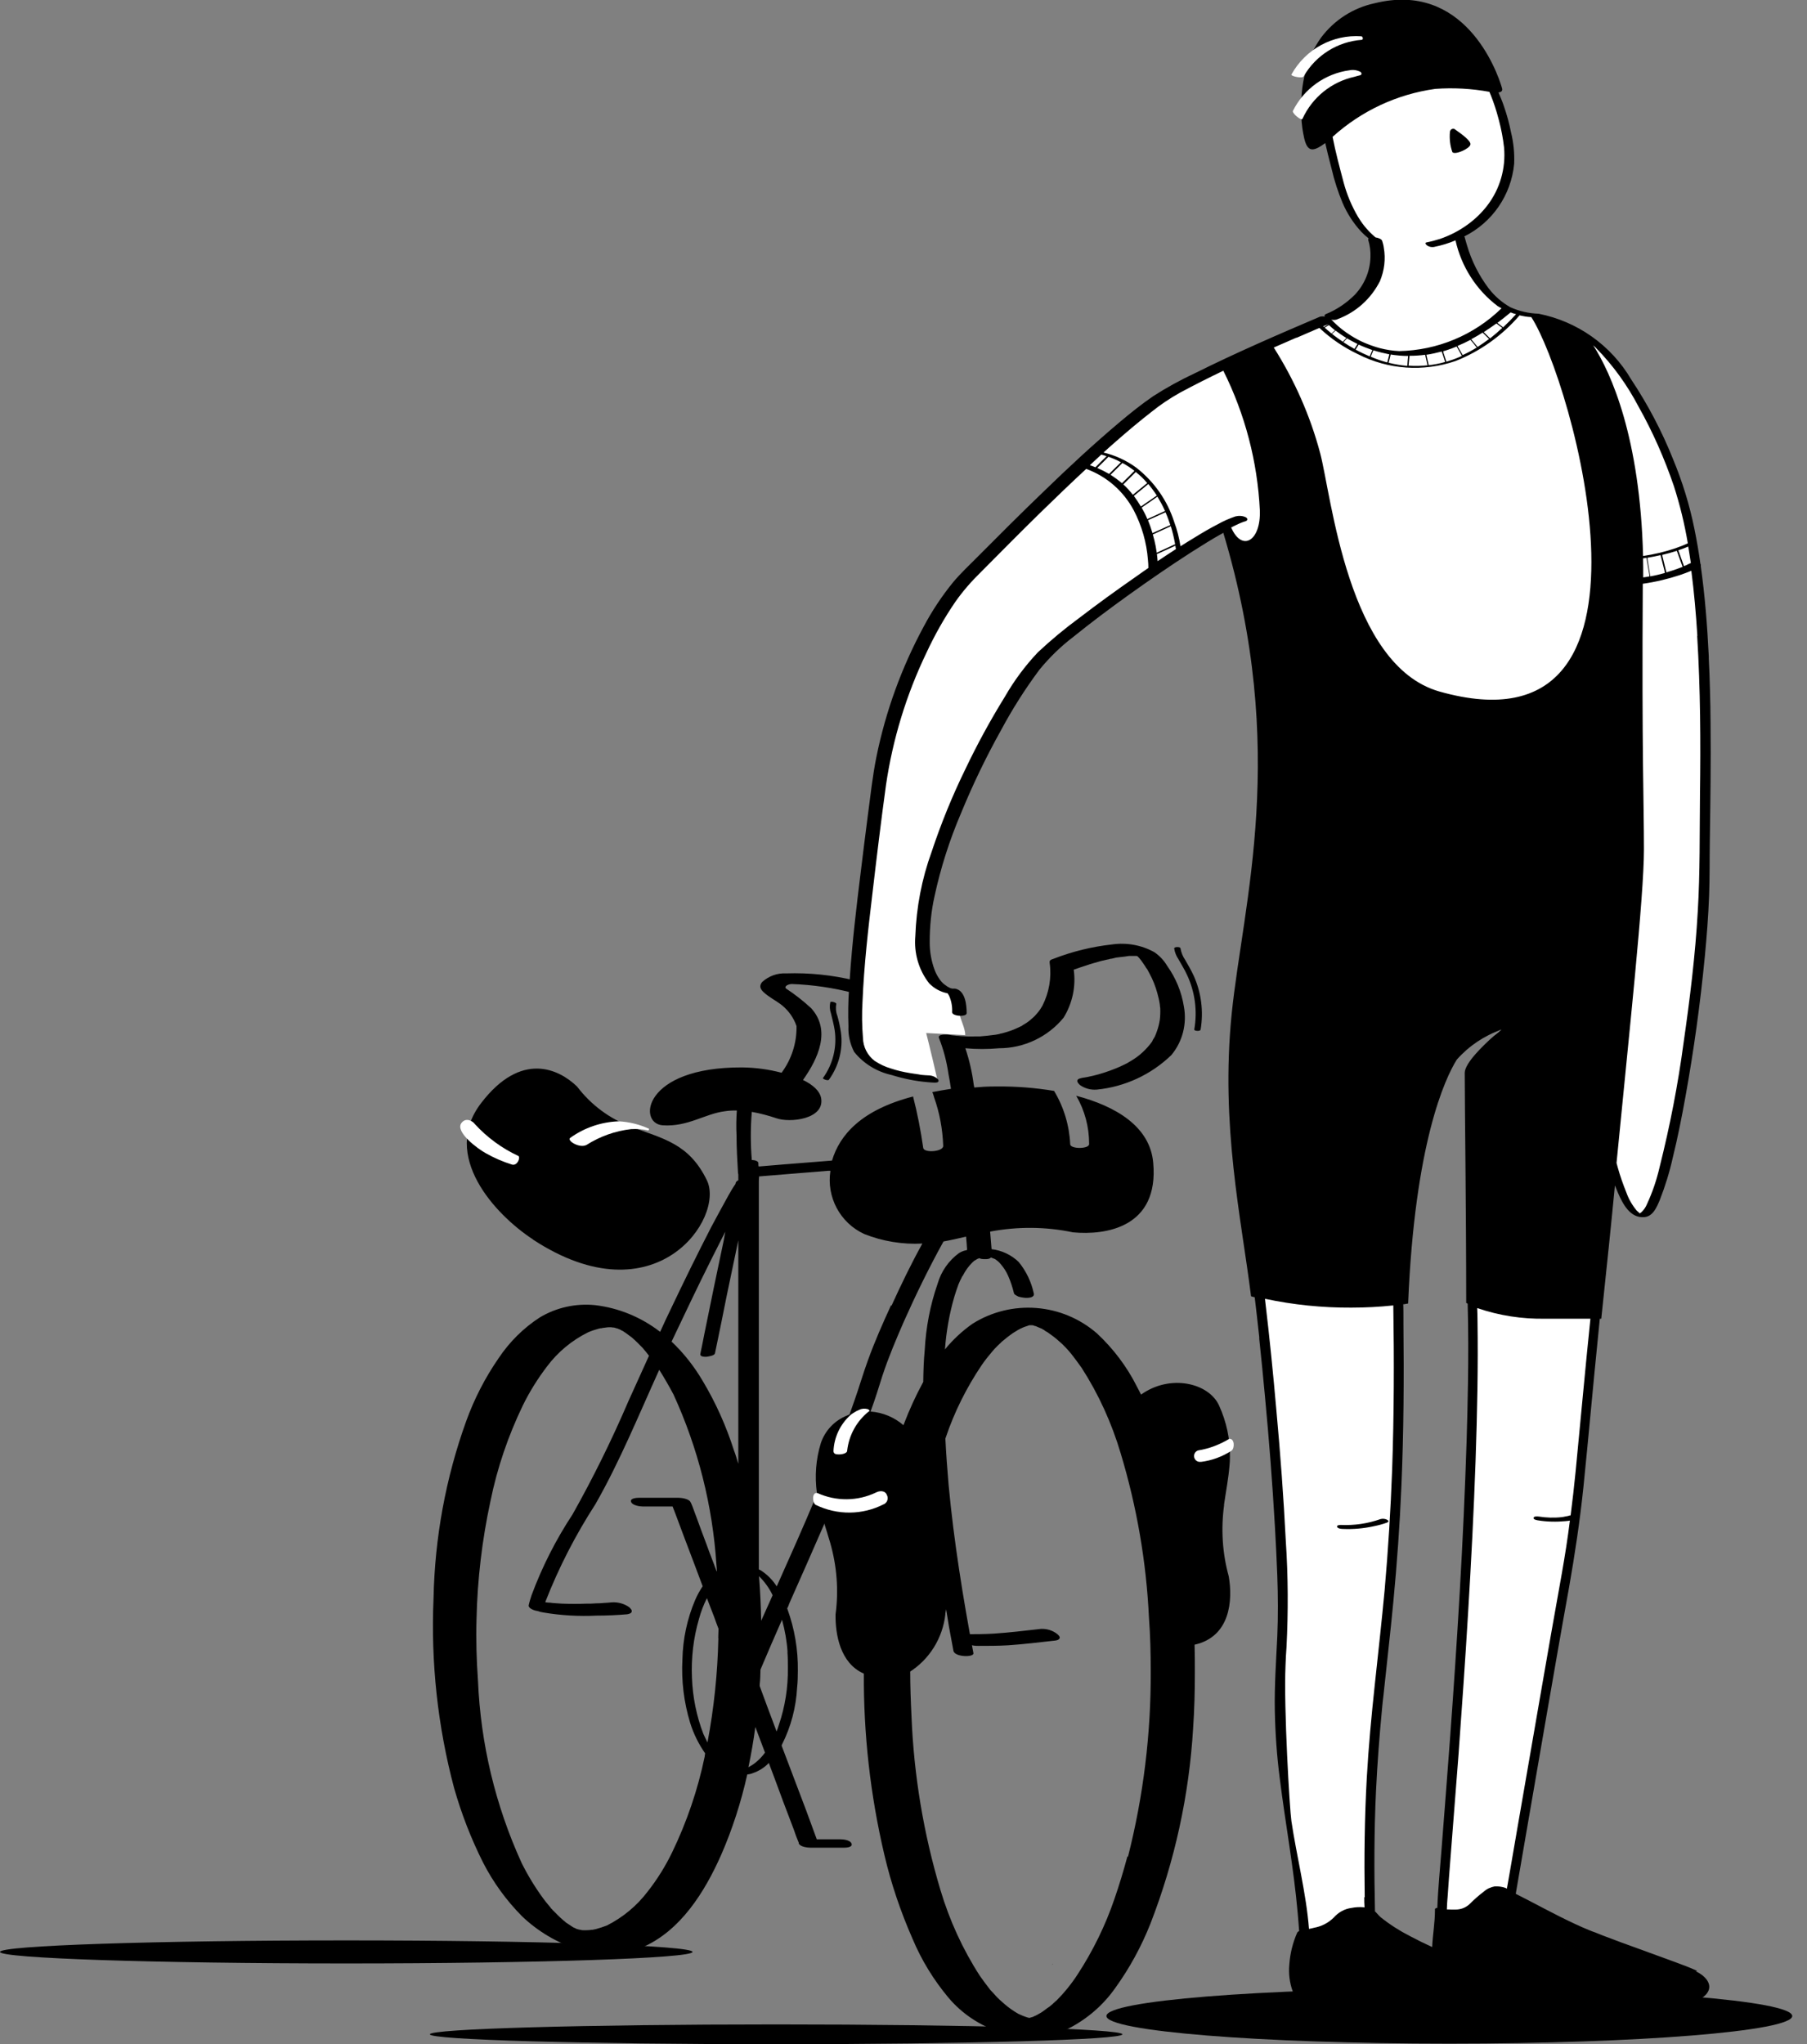 <svg width="99" height="112" viewBox="0 0 99 112" fill="none" xmlns="http://www.w3.org/2000/svg">
<rect x="0" y="0" width="99" height="112" fill="#808080" stroke="none"/>
<path d="M29.2 67.907C27.111 66.54 24.146 63.321 26.356 60.441C28.557 57.561 30.63 58.572 31.619 59.535C32.374 60.53 33.395 61.29 34.56 61.727C36.343 62.398 37.75 62.649 38.73 64.671C39.718 66.718 35.934 72.324 29.2 67.915" fill="black"/>
<path d="M33.901 61.436C32.945 61.468 32.02 61.784 31.241 62.342C31.04 62.495 31.755 62.932 32.133 62.73C32.872 62.261 33.708 61.962 34.576 61.864C34.881 61.848 35.186 61.864 35.484 61.929C35.548 61.945 35.532 61.929 35.564 61.848C35.042 61.606 34.479 61.468 33.901 61.436" fill="white"/>
<path d="M25.271 61.541C24.942 62.026 26.155 62.932 26.613 63.183C27.071 63.442 27.553 63.652 28.051 63.806C28.348 63.887 28.517 63.426 28.405 63.337C27.497 62.916 26.685 62.318 26.01 61.581C25.93 61.452 25.528 61.177 25.271 61.541" fill="white"/>
<path d="M67.054 82.483C67.167 81.699 67.303 81.003 67.36 80.307C67.376 80.154 67.384 79.984 67.384 79.814C67.4 78.843 67.191 77.889 66.789 77.007C66.235 75.778 64.121 75.26 62.514 76.409C62.442 76.255 62.362 76.117 62.289 75.972C61.743 74.88 60.996 73.893 60.104 73.06C58.191 71.393 55.419 71.183 53.282 72.526C52.719 72.922 52.205 73.399 51.771 73.933C51.843 72.954 52.012 71.984 52.285 71.046C52.358 70.819 52.422 70.601 52.51 70.374C52.551 70.277 52.591 70.196 52.631 70.099L52.647 70.083C52.647 70.083 52.663 70.034 52.679 70.01C52.695 69.97 52.719 69.921 52.752 69.889C52.888 69.622 53.065 69.371 53.282 69.161C53.306 69.136 53.338 69.12 53.354 69.088C53.362 69.088 53.378 69.088 53.386 69.072C53.434 69.047 53.483 69.015 53.523 68.991C53.539 68.975 53.555 68.967 53.579 68.967C53.587 68.959 53.603 68.951 53.619 68.951C53.619 68.951 53.619 68.934 53.635 68.934C53.675 68.951 53.732 68.959 53.772 68.975C53.909 68.991 54.19 69.015 54.286 68.902H54.31C54.31 68.902 54.35 68.918 54.367 68.926C54.399 68.942 54.439 68.959 54.479 68.967C54.511 68.983 54.519 68.991 54.551 69.007L54.568 69.023C54.664 69.088 54.744 69.161 54.817 69.25C54.985 69.444 55.13 69.662 55.234 69.905C55.371 70.212 55.475 70.536 55.556 70.868C55.58 70.94 55.733 71.005 55.789 71.037C55.925 71.078 56.07 71.102 56.223 71.11C56.359 71.11 56.681 71.094 56.641 70.876C56.504 70.237 56.223 69.646 55.813 69.145C55.411 68.756 54.889 68.506 54.326 68.441C54.302 68.117 54.27 67.802 54.246 67.478C55.749 67.195 57.291 67.203 58.786 67.519C60.586 67.689 63.503 67.252 63.181 63.709C63.013 61.727 61.14 60.611 58.963 60.036C59.429 60.837 59.67 61.743 59.67 62.665C59.71 62.965 58.633 62.965 58.633 62.69C58.585 61.654 58.28 60.651 57.749 59.77C56.729 59.6 55.7 59.519 54.664 59.527C54.399 59.527 54.15 59.527 53.901 59.543L53.378 59.583C53.362 59.527 53.362 59.47 53.346 59.414C53.258 58.742 53.105 58.071 52.888 57.432C53.499 57.488 54.117 57.488 54.736 57.432C56.102 57.432 57.404 56.817 58.272 55.757C58.754 54.973 58.955 54.042 58.826 53.128C59.051 53.047 59.268 52.975 59.493 52.902C59.774 52.805 60.047 52.732 60.329 52.651C60.465 52.627 60.618 52.578 60.771 52.554C60.779 52.554 60.787 52.546 60.803 52.538C60.843 52.538 60.883 52.522 60.923 52.522C61.004 52.506 61.092 52.481 61.156 52.465C61.325 52.449 61.478 52.425 61.639 52.408C61.711 52.392 61.775 52.392 61.847 52.376H62.265L62.322 52.392L62.338 52.408C62.338 52.408 62.362 52.449 62.394 52.465C62.482 52.562 62.554 52.667 62.627 52.773C62.667 52.829 62.707 52.894 62.747 52.95C62.772 52.991 62.788 53.023 62.82 53.064C62.836 53.08 62.836 53.088 62.852 53.104C62.932 53.258 63.021 53.411 63.101 53.581C63.27 53.937 63.39 54.309 63.479 54.698C63.503 54.795 63.519 54.892 63.535 54.989C63.543 55.037 63.551 55.094 63.551 55.143C63.559 55.175 63.567 55.215 63.567 55.256C63.575 55.458 63.567 55.668 63.543 55.871C63.511 56.081 63.462 56.283 63.39 56.485C63.358 56.59 63.31 56.696 63.27 56.793C63.245 56.833 63.213 56.89 63.189 56.93C63.173 56.955 63.157 56.971 63.149 57.003C63.149 57.019 63.125 57.044 63.125 57.06C62.812 57.496 62.41 57.869 61.944 58.136C61.823 58.216 61.687 58.289 61.558 58.346C61.406 58.419 61.237 58.499 61.084 58.556C60.698 58.71 60.305 58.839 59.903 58.936C59.678 58.993 59.517 59.017 59.276 59.058C59.196 59.082 59.051 59.098 59.027 59.195C59.003 59.292 59.107 59.389 59.164 59.446C59.437 59.64 59.774 59.729 60.104 59.697C61.63 59.543 63.061 58.88 64.17 57.812C64.788 57.076 65.037 56.097 64.861 55.143C64.732 54.342 64.419 53.581 63.945 52.918C63.768 52.619 63.527 52.36 63.237 52.166C62.538 51.778 61.727 51.632 60.931 51.745C59.822 51.867 58.738 52.133 57.701 52.538C57.677 52.554 57.645 52.554 57.629 52.562C57.532 52.603 57.492 52.643 57.508 52.756C57.621 53.565 57.476 54.39 57.107 55.11C57.034 55.24 56.954 55.361 56.858 55.474C56.761 55.596 56.657 55.709 56.536 55.806C56.416 55.919 56.287 56.016 56.15 56.097C56.086 56.129 56.03 56.17 55.974 56.21C55.974 56.21 55.966 56.216 55.95 56.227H55.934C55.934 56.227 55.861 56.267 55.821 56.283C55.54 56.421 55.242 56.526 54.929 56.607C54.889 56.623 54.849 56.623 54.817 56.631C54.8 56.631 54.784 56.631 54.776 56.647L54.568 56.688C54.415 56.704 54.262 56.728 54.109 56.744L53.676 56.785H53.386C53.137 56.793 52.896 56.785 52.647 56.769C52.591 56.769 52.535 56.752 52.478 56.752H52.422C52.35 56.736 52.285 56.736 52.213 56.728C52.141 56.72 52.077 56.712 52.004 56.696C51.908 56.671 51.321 56.639 51.45 56.89C51.699 57.521 51.868 58.176 51.964 58.847C52.02 59.114 52.06 59.389 52.101 59.656C51.723 59.713 51.426 59.77 51.08 59.834C51.12 59.931 51.153 60.028 51.177 60.125C51.482 60.983 51.643 61.873 51.675 62.779C51.691 63.102 50.638 63.183 50.582 62.9C50.445 61.945 50.261 60.991 50.02 60.061V60.077C47.191 60.813 46.002 62.18 45.584 63.587L42.924 63.798C42.466 63.838 42.008 63.871 41.566 63.911C41.55 63.862 41.55 63.822 41.55 63.773V63.733C41.55 63.62 41.382 63.563 41.189 63.555C41.116 62.673 41.116 61.792 41.189 60.918C41.647 60.999 42.097 61.12 42.531 61.266C43.27 61.533 45.182 61.323 44.989 60.174C44.917 59.77 44.531 59.43 43.993 59.171C44.837 57.982 45.536 56.437 44.435 55.232C44.009 54.843 43.551 54.479 43.069 54.164C42.956 54.083 43.101 53.929 43.374 53.913C44.523 53.953 45.672 54.123 46.789 54.415L46.83 53.719C45.6 53.42 44.339 53.29 43.069 53.331C42.587 53.306 42.113 53.476 41.751 53.808C41.583 54.018 41.655 54.188 41.824 54.35C42.129 54.641 42.531 54.827 42.852 55.086C43.214 55.385 43.487 55.773 43.639 56.218C43.656 57.141 43.366 58.038 42.82 58.775C42.113 58.589 41.39 58.491 40.658 58.483C35.218 58.459 34.929 61.557 36.303 61.654C37.677 61.751 38.617 61.023 39.702 60.886C39.919 60.853 40.144 60.837 40.369 60.845C40.337 61.298 40.329 61.759 40.353 62.212C40.353 62.9 40.393 63.579 40.433 64.267C40.433 64.291 40.45 64.324 40.45 64.348V64.671C40.385 64.688 40.337 64.736 40.313 64.793C40.297 64.817 40.297 64.841 40.297 64.865C40.144 65.076 40.016 65.31 39.895 65.521C39.574 66.095 39.268 66.669 38.963 67.236C38.2 68.716 37.477 70.196 36.761 71.701C36.552 72.121 36.36 72.55 36.167 72.971C35.13 72.17 33.901 71.66 32.599 71.507C31.546 71.401 30.486 71.636 29.578 72.178C28.678 72.76 27.915 73.521 27.32 74.41C26.581 75.478 25.986 76.635 25.544 77.856C24.419 80.971 23.817 84.263 23.752 87.579C23.6 91.074 23.977 94.576 24.877 97.958C25.279 99.373 25.809 100.74 26.468 102.051C27.023 103.135 27.746 104.129 28.605 104.995C30.269 106.588 32.928 107.648 35.17 106.702C37.276 105.804 38.609 103.66 39.509 101.63C40.128 100.214 40.602 98.734 40.94 97.222C41.044 97.213 41.149 97.189 41.245 97.149C41.574 97.035 41.88 96.849 42.121 96.591C42.386 97.286 42.643 97.99 42.9 98.686C43.093 99.203 43.286 99.705 43.487 100.231C43.567 100.473 43.656 100.716 43.76 100.959V100.999C43.84 101.193 44.258 101.234 44.427 101.234H46.235C46.355 101.234 46.733 101.217 46.653 101.007C46.572 100.797 46.163 100.773 46.002 100.773H44.748C44.556 100.231 44.347 99.697 44.154 99.155L42.82 95.636C42.82 95.636 42.844 95.604 42.844 95.579C43.334 94.609 43.615 93.541 43.672 92.449C43.704 92.158 43.712 91.85 43.712 91.543C43.728 90.394 43.535 89.246 43.141 88.162C43.141 88.154 43.141 88.138 43.125 88.129C43.173 88.049 43.206 87.96 43.238 87.862C43.889 86.398 44.539 84.926 45.182 83.446C45.335 83.114 45.488 82.775 45.624 82.427H45.64C45.681 82.314 45.721 82.216 45.761 82.119C46.428 80.558 47.095 78.989 47.673 77.387C47.689 77.355 47.697 77.314 47.713 77.29C47.946 76.659 48.147 76.004 48.348 75.365C48.678 74.362 49.095 73.383 49.513 72.421C50.18 70.924 50.903 69.444 51.691 68.02C52.093 67.947 52.51 67.85 52.928 67.753C52.952 67.988 52.968 68.239 52.984 68.481C52.96 68.498 52.928 68.498 52.912 68.506C52.776 68.53 52.655 68.587 52.535 68.659C51.972 69.072 51.562 69.662 51.369 70.334C50.96 71.507 50.727 72.736 50.662 73.982C50.606 74.556 50.59 75.138 50.582 75.713C50.172 76.465 49.819 77.242 49.513 78.043C49.401 78.35 49.288 78.641 49.184 78.948C48.879 79.846 48.629 80.752 48.404 81.666C48.364 81.796 48.332 81.925 48.308 82.055C47.745 84.619 47.432 87.224 47.352 89.844C47.336 90.443 47.328 91.033 47.328 91.632C47.304 94.997 47.681 98.354 48.453 101.63C48.822 103.207 49.344 104.744 49.995 106.224C50.486 107.397 51.153 108.481 51.964 109.452C52.711 110.334 53.692 110.989 54.792 111.337C56.03 111.733 57.372 111.652 58.569 111.126C59.573 110.609 60.441 109.856 61.092 108.934C61.888 107.834 62.538 106.637 63.037 105.375C64.362 101.954 65.15 98.354 65.367 94.69C65.439 93.654 65.463 92.635 65.463 91.608C65.463 91.114 65.463 90.613 65.447 90.111C67.416 89.674 67.544 87.66 67.319 86.366C66.966 85.088 66.885 83.745 67.07 82.427M38.609 96.235C38.232 98.055 37.629 99.826 36.818 101.501C36.448 102.261 36.006 102.973 35.484 103.636C34.889 104.421 34.126 105.052 33.25 105.496C33.057 105.569 32.864 105.634 32.655 105.691C32.583 105.707 32.535 105.715 32.462 105.731H32.422C32.318 105.747 32.221 105.755 32.117 105.755H31.964C31.916 105.755 31.868 105.755 31.828 105.739C31.812 105.739 31.788 105.739 31.771 105.723H31.731C31.731 105.723 31.675 105.707 31.651 105.699C31.619 105.699 31.587 105.683 31.555 105.666C31.514 105.642 31.474 105.626 31.434 105.61C31.41 105.602 31.386 105.585 31.362 105.569C31.362 105.561 31.346 105.553 31.337 105.553C31.225 105.48 31.113 105.399 31.008 105.335C30.96 105.286 30.912 105.246 30.855 105.205C30.646 105.027 30.454 104.825 30.261 104.631C30.253 104.607 30.229 104.591 30.204 104.574C30.156 104.51 30.108 104.437 30.052 104.38C29.956 104.267 29.859 104.146 29.763 104.016C29.313 103.401 28.919 102.754 28.581 102.075C27.143 98.928 26.331 95.539 26.187 92.077C26.107 90.961 26.074 89.828 26.107 88.712C26.155 86.536 26.412 84.368 26.87 82.249C27.239 80.429 27.842 78.665 28.646 76.999C29.015 76.247 29.465 75.527 29.971 74.864C30.558 74.079 31.329 73.44 32.205 73.003C32.406 72.914 32.607 72.849 32.816 72.793C32.872 72.777 32.937 72.769 32.993 72.769C33.001 72.76 33.017 72.752 33.033 72.752C33.129 72.752 33.242 72.72 33.338 72.72H33.491C33.539 72.728 33.595 72.736 33.644 72.736C33.66 72.736 33.676 72.752 33.7 72.752C33.716 72.752 33.732 72.752 33.74 72.769C33.764 72.769 33.796 72.785 33.82 72.785C33.844 72.801 33.893 72.809 33.917 72.825C33.957 72.841 34.005 72.857 34.037 72.882C34.062 72.898 34.078 72.914 34.11 72.922C34.118 72.922 34.134 72.922 34.142 72.938C34.254 73.011 34.351 73.076 34.463 73.165C34.52 73.205 34.56 73.238 34.616 73.278C34.825 73.456 35.018 73.658 35.211 73.852C35.227 73.877 35.251 73.893 35.267 73.925C35.323 73.982 35.371 74.046 35.419 74.103C35.46 74.16 35.516 74.225 35.556 74.281C35.178 75.106 34.809 75.939 34.431 76.764C33.523 78.884 32.503 80.954 31.37 82.969C30.454 84.36 29.698 85.848 29.12 87.409C29.064 87.588 29.007 87.757 28.967 87.943C28.927 88.097 29.216 88.235 29.457 88.267C29.562 88.307 29.666 88.332 29.779 88.348C30.743 88.51 31.715 88.566 32.696 88.518C33.25 88.518 33.804 88.493 34.359 88.445C34.439 88.429 34.576 88.404 34.608 88.307C34.64 88.21 34.528 88.113 34.471 88.057C34.198 87.862 33.861 87.773 33.531 87.79C33.395 87.806 33.258 87.814 33.113 87.822C32.961 87.838 32.808 87.846 32.655 87.846C32.559 87.846 32.478 87.862 32.374 87.862H32.149C31.707 87.879 31.249 87.879 30.791 87.862C30.566 87.846 30.333 87.838 30.108 87.806H30.052C29.996 87.806 29.939 87.79 29.899 87.79C29.899 87.79 29.891 87.784 29.875 87.773C30.606 85.897 31.53 84.101 32.623 82.41C33.965 80.057 34.994 77.525 36.118 75.05C36.392 75.486 36.657 75.947 36.898 76.4C38.248 79.345 39.043 82.508 39.252 85.743C39.268 85.856 39.268 85.97 39.276 86.075C39.276 86.075 39.276 86.091 39.26 86.091C39.084 85.598 38.883 85.112 38.706 84.611C38.513 84.109 38.328 83.591 38.135 83.066C38.039 82.831 37.967 82.58 37.854 82.338C37.854 82.338 37.846 82.322 37.838 82.314C37.766 82.119 37.34 82.063 37.187 82.063H34.994C34.881 82.063 34.495 82.087 34.576 82.289C34.656 82.491 35.074 82.54 35.227 82.54H36.85C37.059 83.066 37.252 83.616 37.46 84.158C37.806 85.064 38.151 85.986 38.497 86.908C38.336 87.151 38.192 87.409 38.079 87.677C37.645 88.704 37.412 89.804 37.388 90.912C37.324 92.085 37.468 93.258 37.806 94.374C37.991 94.981 38.272 95.547 38.633 96.065C38.617 96.121 38.617 96.178 38.609 96.218M39.357 89.755C39.316 91.672 39.116 93.581 38.762 95.466C38.682 95.312 38.609 95.159 38.537 95.005C38.16 94.026 37.95 92.983 37.91 91.931C37.862 90.839 37.991 89.739 38.296 88.696C38.401 88.307 38.545 87.927 38.73 87.563C38.867 87.911 38.995 88.259 39.132 88.607C39.204 88.817 39.284 89.027 39.365 89.238C39.365 89.407 39.349 89.585 39.349 89.755M40.441 80.178C40.369 79.943 40.305 79.701 40.217 79.482C39.791 78.148 39.22 76.862 38.497 75.656C38.031 74.864 37.46 74.135 36.794 73.505C37.517 71.984 38.232 70.471 38.987 68.967C39.236 68.473 39.485 67.972 39.734 67.486C39.71 67.64 39.678 67.794 39.654 67.947C39.292 69.638 38.947 71.329 38.601 73.027C38.529 73.407 38.449 73.796 38.368 74.184C38.344 74.338 38.593 74.338 38.69 74.338C38.802 74.322 39.148 74.281 39.172 74.144C39.397 73.068 39.614 72.008 39.823 70.948C40.032 69.954 40.241 68.951 40.45 67.956V80.17L40.441 80.178ZM41.39 96.574C41.269 96.671 41.141 96.752 41.004 96.825C41.157 96.097 41.285 95.361 41.382 94.617C41.558 95.094 41.743 95.563 41.912 96.024C41.767 96.227 41.59 96.413 41.398 96.566M43.141 90.516C43.165 90.807 43.165 91.09 43.165 91.365C43.181 92.441 43.013 93.509 42.667 94.52C42.635 94.633 42.587 94.754 42.547 94.868C42.515 94.787 42.49 94.714 42.466 94.649C42.185 93.897 41.896 93.136 41.623 92.384V92.263C41.655 91.996 41.655 91.745 41.663 91.478C42.048 90.572 42.442 89.65 42.844 88.744C43.005 89.327 43.109 89.917 43.149 90.516M41.583 86.358C41.888 86.657 42.145 87.013 42.33 87.401C42.121 87.862 41.912 88.34 41.703 88.801C41.687 87.992 41.647 87.167 41.583 86.35M48.814 71.523C48.356 72.518 47.922 73.505 47.553 74.524C47.279 75.276 47.071 76.004 46.805 76.756C46.733 76.951 46.669 77.145 46.596 77.347C46.58 77.371 46.58 77.387 46.572 77.42C46.347 78.034 46.114 78.625 45.881 79.224C45.552 80.032 45.198 80.833 44.869 81.642C44.853 81.666 44.845 81.699 44.829 81.723C44.813 81.747 44.813 81.763 44.805 81.796C44.764 81.877 44.732 81.966 44.692 82.03C44.001 83.68 43.278 85.298 42.555 86.916C42.338 86.576 42.057 86.293 41.727 86.067C41.671 86.034 41.631 86.01 41.574 85.986V64.833C41.574 64.704 41.574 64.582 41.59 64.453H41.607L45.383 64.146H45.496C45.271 65.585 46.026 67.001 47.344 67.608C48.356 68.012 49.449 68.19 50.534 68.133C49.923 69.234 49.369 70.382 48.846 71.531M61.767 101.711C61.558 102.495 61.325 103.264 61.06 104.032C60.562 105.496 59.879 106.888 59.035 108.182C58.698 108.7 58.304 109.185 57.87 109.622C57.846 109.63 57.83 109.646 57.814 109.662L57.79 109.687C57.79 109.687 57.766 109.719 57.749 109.719L57.669 109.8C57.573 109.889 57.468 109.97 57.364 110.034C57.211 110.156 57.05 110.269 56.882 110.358H56.865C56.865 110.358 56.841 110.374 56.841 110.39C56.825 110.39 56.809 110.39 56.801 110.406H56.785C56.785 110.406 56.769 110.423 56.761 110.423C56.705 110.447 56.665 110.463 56.608 110.495C56.56 110.512 56.52 110.528 56.472 110.536C56.448 110.552 56.416 110.552 56.392 110.56C56.375 110.56 56.351 110.544 56.335 110.544H56.319L56.199 110.504C56.086 110.463 55.974 110.423 55.877 110.374C55.837 110.358 55.797 110.334 55.757 110.318C55.741 110.301 55.733 110.293 55.717 110.293C55.604 110.22 55.492 110.156 55.395 110.083C55.178 109.929 54.969 109.751 54.768 109.565C54.744 109.549 54.728 109.525 54.712 109.509C54.656 109.46 54.608 109.412 54.559 109.355C54.463 109.242 54.35 109.128 54.254 109.023C54.061 108.773 53.868 108.522 53.684 108.255C52.743 106.799 52.02 105.213 51.522 103.547C50.598 100.457 50.068 97.27 49.939 94.051C49.899 93.225 49.867 92.392 49.867 91.551C49.867 88.874 50.1 86.196 50.574 83.567C50.67 82.977 50.799 82.394 50.935 81.82C51.16 84.012 51.49 86.188 51.868 88.372C51.908 88.623 51.948 88.858 51.988 89.108L52.237 90.451C52.31 90.799 53.386 90.815 53.33 90.572C52.76 87.531 52.261 84.457 51.972 81.367C51.9 80.526 51.836 79.677 51.795 78.827C51.795 78.803 51.811 78.787 51.811 78.77C52.285 77.363 52.952 76.028 53.78 74.799C53.957 74.54 54.15 74.297 54.35 74.063C54.447 73.95 54.543 73.836 54.656 73.731C54.696 73.691 54.736 73.65 54.784 73.61C54.809 73.585 54.841 73.569 54.857 73.537C54.857 73.537 54.873 73.537 54.873 73.521C55.082 73.351 55.275 73.189 55.5 73.035C55.596 72.979 55.692 72.914 55.789 72.858C55.829 72.833 55.885 72.817 55.925 72.785C55.95 72.785 55.966 72.777 55.982 72.76C56.078 72.712 56.183 72.68 56.287 72.647C56.327 72.631 56.367 72.615 56.407 72.607H56.56C56.56 72.607 56.617 72.623 56.641 72.623C56.641 72.623 56.646 72.628 56.657 72.639C56.657 72.639 56.713 72.655 56.737 72.655C56.858 72.712 56.97 72.752 57.099 72.809C57.099 72.809 57.104 72.814 57.115 72.825L57.131 72.841H57.147C57.147 72.841 57.171 72.858 57.187 72.865H57.203C57.203 72.865 57.227 72.882 57.227 72.898C57.348 72.963 57.46 73.035 57.573 73.124C57.79 73.278 57.99 73.448 58.183 73.626C58.183 73.642 58.199 73.65 58.215 73.65C58.215 73.666 58.231 73.666 58.231 73.674C58.288 73.731 58.344 73.788 58.384 73.828C58.497 73.941 58.593 74.063 58.69 74.176C58.882 74.427 59.075 74.677 59.26 74.944C60.192 76.392 60.907 77.97 61.397 79.62C62.281 82.548 62.804 85.573 62.948 88.631C63.021 89.61 63.045 90.588 63.045 91.559C63.061 94.989 62.643 98.402 61.799 101.727" fill="black"/>
<path d="M51.795 88.437C51.651 89.747 50.919 90.928 49.803 91.624C49.586 91.729 49.361 91.802 49.12 91.842C48.517 91.972 47.882 91.915 47.312 91.689C46.034 91.122 45.761 89.553 45.777 88.453C45.954 87.135 45.849 85.792 45.48 84.514C45.375 84.15 45.263 83.81 45.166 83.486C45.03 83.066 44.909 82.637 44.821 82.208C44.797 82.095 44.781 81.982 44.756 81.869C44.756 81.869 44.756 81.828 44.756 81.804C44.628 80.882 44.7 79.943 44.973 79.062C45.206 78.374 45.729 77.824 46.404 77.557C46.444 77.533 46.492 77.517 46.54 77.501C46.765 77.42 46.998 77.363 47.239 77.339C47.392 77.323 47.553 77.323 47.705 77.339C48.372 77.387 48.999 77.654 49.505 78.091C50.606 78.997 51.57 80.809 51.948 83.98C52.125 85.468 52.069 86.973 51.787 88.437" fill="black"/>
<path d="M48.429 82.41C47.255 83.017 45.873 83.025 44.692 82.451C44.507 82.362 44.459 81.731 44.789 81.804C45.809 82.265 46.982 82.257 47.995 81.772C48.155 81.683 48.485 81.634 48.589 81.909C48.686 82.087 48.621 82.313 48.437 82.41C48.437 82.41 48.429 82.41 48.42 82.419" fill="white"/>
<path d="M47.609 77.323C46.934 77.856 46.508 78.633 46.412 79.49C46.412 79.628 46.106 79.701 45.906 79.684C45.809 79.684 45.664 79.66 45.664 79.499C45.697 78.754 46.026 78.051 46.572 77.549C46.637 77.492 46.701 77.444 46.773 77.403C46.87 77.339 46.974 77.282 47.079 77.242C47.223 77.169 47.392 77.161 47.553 77.209C47.585 77.225 47.673 77.282 47.617 77.331" fill="white"/>
<path d="M45.415 59.155C45.954 58.41 46.195 57.488 46.074 56.574C46.026 56.259 45.962 55.952 45.873 55.644C45.793 55.442 45.777 55.215 45.817 55.005C45.841 54.932 45.512 54.835 45.488 54.916C45.447 55.118 45.455 55.329 45.528 55.531C45.6 55.83 45.68 56.129 45.729 56.437C45.865 57.367 45.632 58.313 45.086 59.066C45.054 59.114 45.367 59.236 45.415 59.155Z" fill="black"/>
<path d="M61.494 111.458C61.494 111.757 53.001 112 42.523 112C32.045 112 23.551 111.757 23.551 111.458C23.551 111.159 32.045 110.916 42.523 110.916C53.001 110.916 61.494 111.159 61.494 111.458Z" fill="black"/>
<path d="M37.943 106.944C37.943 107.292 29.449 107.575 18.971 107.575C8.493 107.575 0 107.292 0 106.944C0 106.597 8.493 106.313 18.971 106.313C29.449 106.313 37.943 106.597 37.943 106.944Z" fill="black"/>
<path d="M86.194 83.025C86.604 80.51 86.917 78.423 87.038 77.266C87.568 72.316 88.299 63.037 88.299 63.037C90.115 70.253 91.257 64.841 91.956 60.748C92.663 56.655 93.153 50.896 93.41 46.859C93.546 44.708 93.41 42.208 93.426 39.604C93.426 38.455 93.378 36.02 93.378 35.98C93.305 34.864 93.249 32.809 93.073 31.701C92.285 26.783 91.015 23.539 89.031 20.675C86.781 17.424 84.603 17.529 82.795 17.019C80.987 16.51 79.871 12.91 79.871 12.91C80.079 12.732 81.317 11.899 81.317 11.891C82.586 10.411 83.028 8.396 82.506 6.512C81.469 3.001 78.947 1.666 77.219 1.739C74.374 1.86 73.008 3.26 72.366 4.675C72.261 4.902 72.165 5.145 72.092 5.387C71.908 5.986 71.819 6.609 71.811 7.24C71.811 7.596 72.799 7.45 72.799 7.45C73.089 9.003 73.579 10.516 74.254 11.939C74.632 12.36 74.977 12.805 75.282 13.282C75.62 13.775 75.66 14.415 75.371 14.94C74.832 16.194 73.764 17.149 72.462 17.537C69.272 18.847 66.178 20.368 63.189 22.091C60.465 23.846 54.093 30.617 52.31 32.421C50.526 34.224 48.726 39.571 48.236 42.54C47.745 45.509 46.757 53.881 46.757 56.251C46.757 58.621 49.063 58.807 49.634 58.936C50.188 59.098 50.759 59.171 51.329 59.163C51.369 59.163 51.345 59.114 51.329 59.041C51.048 57.796 50.743 56.599 50.743 56.599L52.88 56.712C52.896 56.348 52.583 55.798 52.575 55.539C52.551 54.463 52.205 54.318 52.205 54.318C48.886 53.929 50.839 48.372 53.266 42.297C55.692 36.222 57.669 35.478 60.377 33.319C62.514 31.709 64.764 30.253 67.103 28.942C69.176 32.679 69.24 39.668 69.047 44.756C68.854 49.852 67.641 52.967 67.496 57.941C67.352 62.916 69.288 73.31 69.296 73.343C69.569 76.295 69.923 81.95 70.252 86.269C70.421 88.477 70.14 90.71 70.252 91.64C70.14 93.865 70.22 96.089 70.477 98.305C70.879 101.395 71.393 105.86 71.393 105.86C70.887 106.775 70.807 107.867 71.168 108.845C71.192 108.926 71.216 109.015 71.249 109.088C71.482 109.816 72.028 110.39 72.735 110.657C74.069 111.07 75.467 111.232 76.865 111.143C79.621 111.143 82.386 111.005 85.126 110.722C85.543 110.682 85.961 110.601 86.371 110.487C87.456 110.115 86.492 109.654 86.492 109.654C86.492 109.654 87.086 109.727 87.922 109.767C89.023 109.848 90.124 109.816 91.216 109.687C91.618 109.638 92.012 109.525 92.389 109.363C94.013 108.578 92.823 108.093 92.092 107.802C91.361 107.511 88.067 106.313 86.243 105.577C84.418 104.833 82.562 103.943 82.562 103.943C82.562 103.943 84.82 91.494 86.146 83.292C86.162 83.203 86.17 83.114 86.186 83.033M75.065 97.885C75.065 97.221 75.483 95.167 75.547 93.606C75.797 88.259 76.913 80.534 76.665 71.83C76.665 71.588 76.761 71.304 76.922 71.304C76.962 70.584 76.986 70.091 77.018 69.468C77.38 61.646 78.255 59.818 79.412 58.168C80.063 57.205 81.1 56.574 82.249 56.429L82.233 56.445L82.209 56.461C82.08 56.542 81.968 56.639 81.863 56.752C81.855 56.76 81.847 56.769 81.831 56.777C81.285 57.359 80.843 58.038 80.537 58.783C80.32 59.406 80.537 69.128 80.537 72.712C80.537 73.391 80.69 74.467 80.634 75.826C80.409 81.602 79.814 91.68 79.541 97.642C79.356 101.662 78.914 103.927 78.971 104.558C79.011 105.035 78.802 104.955 78.818 104.93C78.681 105.642 78.609 106.354 78.601 107.082C77.331 106.548 76.11 105.909 74.953 105.165C74.953 105.165 75.065 100.578 75.065 97.877" fill="white"/>
<path d="M98.191 110.455C98.191 111.288 89.778 111.968 79.404 111.968C69.031 111.968 60.618 111.288 60.618 110.455C60.618 109.622 69.031 108.942 79.404 108.942C89.778 108.942 98.191 109.622 98.191 110.455Z" fill="black"/>
<path d="M79.718 7.086C79.637 7.029 79.525 7.054 79.469 7.134C79.453 7.167 79.437 7.199 79.437 7.232C79.404 7.604 79.445 7.984 79.573 8.34C79.734 8.502 80.537 8.138 80.561 7.911C80.586 7.709 80.079 7.345 79.71 7.086" fill="black"/>
<path d="M58.047 89.763C58.015 89.852 57.878 89.877 57.806 89.885C56.946 89.982 56.086 90.087 55.226 90.144C54.688 90.176 54.142 90.176 53.603 90.176C53.282 90.184 52.96 90.087 52.703 89.901C52.647 89.852 52.543 89.747 52.575 89.658C52.607 89.569 52.743 89.537 52.816 89.537C53.354 89.537 53.901 89.537 54.439 89.505C55.307 89.448 56.166 89.343 57.026 89.246C57.348 89.23 57.669 89.327 57.926 89.529C57.983 89.577 58.087 89.674 58.055 89.763" fill="black"/>
<path d="M52.133 54.139L52.093 54.123C52.101 54.123 52.117 54.131 52.125 54.139H52.133" fill="black"/>
<path d="M89.304 27.648L87.649 27.794L87.512 27.009L89.167 26.863L89.304 27.648Z" fill="white"/>
<path d="M89.127 26.532L87.472 26.677L87.424 26.378L89.079 26.233L89.127 26.532Z" fill="white"/>
<path d="M64.33 51.964C64.362 52.174 64.443 52.376 64.563 52.554C64.724 52.845 64.901 53.12 65.037 53.42C65.471 54.35 65.608 55.393 65.431 56.404C65.415 56.493 65.761 56.518 65.777 56.413C65.945 55.418 65.817 54.398 65.407 53.476C65.27 53.177 65.102 52.886 64.933 52.595C64.804 52.408 64.716 52.19 64.676 51.964C64.676 51.858 64.322 51.867 64.33 51.964" fill="black"/>
<path d="M57.7 107.6C57.7 107.6 57.653 107.631 57.637 107.647C57.637 107.647 57.661 107.608 57.7 107.6Z" fill="black"/>
<path d="M92.976 107.98C92.558 107.786 92.124 107.632 91.69 107.47C91.064 107.236 90.437 107.017 89.81 106.783C89.151 106.548 88.492 106.305 87.841 106.055C87.697 105.998 87.552 105.941 87.416 105.885C87.351 105.86 87.279 105.836 87.215 105.812C87.183 105.796 87.15 105.788 87.118 105.772C87.118 105.772 87.078 105.755 87.054 105.747C86.797 105.642 86.54 105.529 86.283 105.408C85.182 104.898 84.129 104.307 83.052 103.765L83.077 103.782C83.077 103.782 83.052 103.765 83.044 103.757C83.205 102.835 83.358 101.913 83.519 100.999C83.928 98.645 84.33 96.283 84.74 93.929C85.142 91.616 85.543 89.294 85.961 86.989C86.283 85.161 86.556 83.341 86.749 81.496C87.03 78.746 87.271 75.988 87.552 73.23C87.584 72.906 87.617 72.574 87.649 72.251H87.729C88.026 69.452 88.291 66.904 88.476 64.946C88.532 65.084 88.589 65.23 88.645 65.359C88.91 65.966 89.312 66.75 90.083 66.686C90.565 66.645 90.766 66.144 90.935 65.747C91.232 64.987 91.473 64.21 91.65 63.41C91.923 62.309 92.14 61.193 92.341 60.085C92.799 57.545 93.153 54.989 93.402 52.408C93.506 51.308 93.595 50.2 93.635 49.092C93.675 48.089 93.659 47.086 93.675 46.083C93.707 43.923 93.739 41.755 93.715 39.587C93.715 38.997 93.699 38.382 93.683 37.784C93.667 37.217 93.651 36.651 93.619 36.085C93.619 36.044 93.619 36.004 93.619 35.964C93.538 34.305 93.41 32.639 93.177 30.997C93.193 30.965 93.185 30.924 93.161 30.9C93.072 30.253 92.96 29.614 92.831 28.975C92.566 27.664 92.172 26.386 91.658 25.149C91.048 23.62 90.276 22.156 89.368 20.789C88.267 18.912 86.419 17.61 84.298 17.189C83.76 17.173 83.237 17.052 82.747 16.833C82.289 16.574 81.879 16.218 81.558 15.798C81.02 15.086 80.618 14.285 80.369 13.428C80.329 13.282 80.28 13.145 80.248 12.999C80.248 12.983 80.232 12.967 80.216 12.959C81.751 12.198 82.795 10.694 82.956 8.971C82.98 8.396 82.924 7.822 82.787 7.264C82.691 6.779 82.562 6.301 82.402 5.84C82.313 5.573 82.209 5.323 82.096 5.064C82.257 5.048 82.337 4.975 82.289 4.821C82 3.818 80.2 -1.035 75.314 0.178C74.141 0.429 73.105 1.092 72.382 2.055C72.189 2.322 72.02 2.613 71.875 2.912V2.928C71.522 3.729 71.329 4.586 71.297 5.46C71.281 5.776 71.289 6.091 71.297 6.406C71.313 6.811 71.369 7.207 71.458 7.596C71.546 7.96 71.666 8.138 71.835 8.178C72.02 8.218 72.277 8.081 72.607 7.838C72.695 8.243 72.799 8.647 72.904 9.052C72.92 9.124 72.944 9.197 72.96 9.27C73.105 9.901 73.306 10.516 73.555 11.114C73.804 11.697 74.149 12.23 74.575 12.692C74.704 12.829 74.84 12.95 74.985 13.064C74.961 13.08 74.953 13.112 74.961 13.145C75.057 13.452 75.098 13.784 75.082 14.107C75.057 14.868 74.752 15.588 74.238 16.137C73.78 16.599 73.233 16.971 72.631 17.213C72.55 17.254 72.55 17.302 72.591 17.351C72.502 17.327 72.406 17.327 72.317 17.351C70.019 18.33 67.721 19.325 65.479 20.441C64.684 20.813 63.913 21.234 63.173 21.711C62.547 22.14 61.952 22.617 61.365 23.11C59.911 24.332 58.513 25.634 57.147 26.961C55.917 28.142 54.712 29.347 53.515 30.552C53.081 30.989 52.631 31.41 52.229 31.887C51.602 32.655 51.056 33.48 50.598 34.346C49.393 36.578 48.525 38.973 48.019 41.456C47.802 42.524 47.689 43.608 47.545 44.684C47.416 45.711 47.279 46.738 47.159 47.765C46.918 49.715 46.685 51.664 46.556 53.622L46.516 54.196C46.468 54.876 46.46 55.547 46.484 56.227C46.46 56.712 46.572 57.197 46.797 57.634C47.312 58.273 48.035 58.718 48.838 58.896C49.489 59.098 50.156 59.236 50.831 59.292C50.952 59.3 51.072 59.316 51.193 59.316C51.281 59.316 51.402 59.316 51.418 59.236C51.418 59.203 51.418 59.171 51.402 59.147C51.273 59.009 51.088 58.928 50.895 58.92C50.775 58.92 50.654 58.904 50.534 58.896C50.413 58.888 50.405 58.872 50.277 58.855C50.245 58.855 50.212 58.855 50.18 58.839C50.172 58.839 50.116 58.839 50.1 58.831C50.011 58.815 49.931 58.807 49.843 58.791C49.489 58.734 49.144 58.653 48.806 58.54C48.493 58.451 48.196 58.305 47.922 58.127C47.529 57.828 47.288 57.367 47.279 56.865C47.223 56.202 47.215 55.531 47.255 54.868C47.336 52.902 47.561 50.936 47.794 48.987C48.027 46.989 48.268 44.999 48.541 43.009C48.911 40.493 49.658 38.051 50.759 35.761C51.209 34.791 51.739 33.852 52.342 32.971C52.752 32.388 53.218 31.854 53.732 31.353C54.817 30.261 55.893 29.169 56.994 28.093C57.822 27.284 58.657 26.483 59.509 25.691C60.626 26.095 61.55 26.904 62.113 27.956C62.554 28.797 62.82 29.727 62.892 30.673C62.908 30.819 62.916 30.973 62.916 31.118C62.707 31.264 62.49 31.41 62.281 31.563C61.197 32.316 60.136 33.084 59.091 33.885C58.312 34.459 57.573 35.074 56.865 35.737C56.166 36.473 55.556 37.298 55.05 38.18C54.254 39.466 53.531 40.793 52.88 42.16C52.165 43.624 51.554 45.128 51.04 46.673C50.502 48.154 50.204 49.715 50.148 51.292C50.068 52.222 50.333 53.145 50.903 53.873C51.177 54.156 51.53 54.35 51.916 54.423L51.932 54.447C51.932 54.447 51.972 54.52 51.996 54.552C52.125 54.835 52.181 55.151 52.165 55.458C52.165 55.652 52.711 55.709 52.896 55.604C52.928 55.587 52.952 55.555 52.96 55.515C52.96 55.062 52.888 54.261 52.318 54.164C52.31 54.164 52.277 54.164 52.245 54.164H52.181H52.165C52.165 54.164 52.125 54.156 52.109 54.148H52.093C52.085 54.148 52.069 54.148 52.06 54.132C52.028 54.115 51.996 54.107 51.972 54.091L51.916 54.059C51.916 54.059 51.892 54.042 51.876 54.034C51.827 54.002 51.779 53.962 51.731 53.929C51.627 53.848 51.538 53.743 51.466 53.638C51.361 53.484 51.273 53.323 51.209 53.153C51.024 52.659 50.935 52.142 50.935 51.624C50.935 50.775 51.016 49.925 51.201 49.1C51.538 47.539 52.028 46.01 52.655 44.546C53.29 43.001 54.013 41.496 54.825 40.041C55.451 38.868 56.158 37.751 56.954 36.684C57.5 36.02 58.119 35.414 58.802 34.896C59.79 34.095 60.811 33.335 61.847 32.59C62.964 31.79 64.089 31.013 65.246 30.269C65.833 29.897 66.419 29.525 67.022 29.193C70.614 41.165 68.099 49.44 67.48 55.547C66.861 61.687 68.01 66.758 68.541 71.021C68.541 71.021 68.613 71.046 68.742 71.078C68.83 71.806 68.91 72.526 68.991 73.262C68.991 73.294 68.991 73.327 68.991 73.359C69.103 74.41 69.208 75.462 69.304 76.514C69.529 78.892 69.714 81.278 69.85 83.664C69.899 84.554 69.947 85.436 69.979 86.326C70.019 87.434 70.027 88.542 69.979 89.65C69.915 91.001 69.818 92.352 69.843 93.711C69.867 94.957 69.955 96.21 70.116 97.448C70.421 99.907 70.879 102.334 71.096 104.809C71.128 105.141 71.152 105.472 71.176 105.804C71.144 105.812 71.112 105.836 71.088 105.86C71.08 105.869 71.072 105.885 71.064 105.901C70.823 106.451 70.678 107.041 70.638 107.64C70.59 108.133 70.654 108.635 70.823 109.104C71.024 109.63 71.401 110.059 71.883 110.334C72.141 110.479 72.422 110.593 72.703 110.673C73.153 110.795 73.611 110.876 74.077 110.916C74.856 110.997 75.644 111.037 76.415 111.054C78.111 111.094 79.806 111.037 81.502 110.957C82.699 110.9 83.888 110.819 85.077 110.738C85.19 110.73 85.302 110.722 85.415 110.714C85.6 110.698 85.784 110.69 85.969 110.682C86.001 110.682 86.025 110.682 86.05 110.682H86.21C86.524 110.682 87.239 110.609 87.287 110.18C87.287 110.034 87.223 109.905 87.11 109.816C87.367 109.808 87.617 109.8 87.874 109.792H88.259C89.224 109.751 90.196 109.727 91.168 109.711C91.401 109.711 91.634 109.711 91.867 109.703C92.333 109.743 92.807 109.662 93.233 109.468C93.346 109.403 93.442 109.314 93.522 109.209C93.892 108.7 93.362 108.214 92.92 108.012M52.125 54.18H52.157C52.093 54.18 52.044 54.18 52.125 54.18ZM92.984 34.855C93.161 37.743 93.177 40.639 93.137 43.527C93.113 45.654 93.145 47.798 93.016 49.925C92.88 52.344 92.582 54.746 92.237 57.141C91.931 59.43 91.49 61.695 90.927 63.935C90.766 64.639 90.533 65.327 90.228 65.982C90.156 66.16 90.043 66.314 89.898 66.443C89.874 66.443 89.858 66.459 89.842 66.475C89.842 66.475 89.866 66.475 89.874 66.491C89.874 66.491 89.858 66.491 89.842 66.475C89.794 66.516 89.81 66.475 89.842 66.475C89.826 66.475 89.818 66.467 89.81 66.451C89.762 66.41 89.714 66.37 89.665 66.322C89.424 66.03 89.232 65.699 89.103 65.335C88.926 64.898 88.766 64.445 88.637 63.984C88.613 63.895 88.589 63.806 88.565 63.717C89.256 56.607 90.067 49.133 90.067 46.536C90.067 43.939 89.947 41.416 90.003 31.984C90.694 31.887 91.377 31.725 92.036 31.507C92.245 31.434 92.454 31.361 92.663 31.272C92.815 32.453 92.92 33.642 92.992 34.823M91.192 31.312C91.192 31.312 91.208 31.361 91.216 31.393C90.951 31.466 90.686 31.531 90.413 31.579C90.365 31.28 90.316 30.981 90.268 30.681C90.268 30.641 90.252 30.601 90.252 30.56C90.493 30.52 90.734 30.471 90.975 30.415C91.048 30.714 91.128 31.005 91.2 31.304M91.048 30.407C91.321 30.342 91.594 30.269 91.867 30.18C91.972 30.463 92.068 30.746 92.172 31.021L92.189 31.054C92.14 31.078 92.092 31.094 92.044 31.11C91.915 31.159 91.787 31.207 91.658 31.248C91.53 31.288 91.417 31.32 91.297 31.361C91.224 31.062 91.152 30.77 91.08 30.471C91.08 30.447 91.072 30.423 91.064 30.398M90.365 31.515C90.365 31.515 90.365 31.563 90.373 31.579C90.26 31.604 90.14 31.62 90.027 31.636C90.027 31.28 90.027 30.932 90.019 30.593L90.204 30.56C90.26 30.876 90.308 31.191 90.365 31.507M92.638 30.851C92.59 30.868 92.542 30.884 92.502 30.908C92.43 30.948 92.357 30.981 92.293 31.005L92.261 31.021C92.165 30.746 92.068 30.479 91.972 30.212C91.964 30.188 91.956 30.172 91.948 30.148H91.956C92.132 30.091 92.317 30.018 92.494 29.945C92.542 30.245 92.59 30.552 92.638 30.851ZM87.44 19.066C88.372 20.012 89.151 21.096 89.77 22.277C90.549 23.66 91.192 25.124 91.706 26.629C92.036 27.656 92.293 28.708 92.47 29.767C92.245 29.873 92.012 29.962 91.779 30.043C91.208 30.237 90.614 30.374 90.019 30.463C89.858 24 88.275 20.449 87.287 18.92C87.343 18.969 87.391 19.017 87.448 19.066M82.763 17.116C82.86 17.157 82.956 17.189 83.061 17.213C82.835 17.464 82.603 17.699 82.353 17.933C82.249 17.852 82.144 17.771 82.04 17.691C82.281 17.513 82.522 17.31 82.763 17.116M79.091 19.308C79.091 19.308 79.075 19.268 79.067 19.244C79.115 19.227 79.163 19.219 79.212 19.203C79.412 19.139 79.613 19.066 79.806 18.985C79.887 19.139 79.975 19.284 80.055 19.43C80.071 19.454 80.079 19.47 80.096 19.494C80.047 19.519 79.999 19.543 79.943 19.567C79.718 19.664 79.485 19.745 79.244 19.818L79.075 19.308M78.159 19.503C78.159 19.503 78.159 19.462 78.143 19.438C78.424 19.397 78.705 19.333 78.987 19.26C79.043 19.422 79.099 19.583 79.147 19.745C79.147 19.77 79.163 19.794 79.171 19.818C79.171 19.818 79.188 19.826 79.195 19.826C78.89 19.915 78.569 19.98 78.255 20.012C78.263 20.012 78.272 20.012 78.272 19.996C78.231 19.826 78.199 19.656 78.159 19.494M78.231 20.012C77.878 20.053 77.524 20.061 77.171 20.036C77.187 19.866 77.203 19.705 77.219 19.535V19.494C77.508 19.494 77.789 19.478 78.079 19.438C78.119 19.6 78.151 19.761 78.191 19.931C78.191 19.956 78.199 19.98 78.207 20.004C78.207 20.004 78.223 20.012 78.231 20.012ZM79.879 18.993L79.854 18.953C80.096 18.855 80.329 18.742 80.561 18.621C80.666 18.742 80.77 18.863 80.867 18.993C80.883 19.009 80.899 19.025 80.907 19.041C80.658 19.195 80.401 19.333 80.136 19.454C80.047 19.3 79.959 19.147 79.871 18.993M80.618 18.613L80.602 18.588C80.811 18.475 81.019 18.354 81.228 18.224C81.333 18.33 81.445 18.435 81.558 18.548L81.582 18.572C81.373 18.726 81.164 18.872 80.955 19.009L80.626 18.613M81.285 18.2C81.518 18.047 81.759 17.885 81.984 17.723C82.088 17.804 82.193 17.885 82.305 17.966C82.088 18.168 81.871 18.354 81.638 18.54C81.518 18.427 81.405 18.314 81.293 18.2M73.274 17.488C74.286 17.116 75.114 16.372 75.604 15.401C75.845 14.819 75.925 14.188 75.813 13.565C75.797 13.436 75.764 13.315 75.724 13.193C75.692 13.104 75.531 13.031 75.363 13.007C75.347 12.999 75.339 12.983 75.323 12.975C74.985 12.684 74.688 12.344 74.455 11.964L74.398 11.875C74.053 11.284 73.788 10.653 73.611 9.99C73.394 9.165 73.169 8.332 73.008 7.498C74.583 6.075 76.536 5.161 78.633 4.87C79.621 4.797 80.626 4.853 81.598 5.031C81.63 5.104 81.662 5.177 81.686 5.242C81.847 5.646 81.984 6.067 82.096 6.495L82.12 6.584C82.249 7.07 82.345 7.571 82.402 8.073C82.506 9.221 82.177 10.362 81.478 11.268C81.172 11.664 80.811 12.012 80.409 12.303C79.943 12.643 79.437 12.902 78.898 13.088C78.649 13.169 78.4 13.234 78.151 13.282C78.03 13.306 78.151 13.428 78.191 13.452C78.296 13.525 78.424 13.549 78.553 13.533C78.963 13.452 79.364 13.331 79.742 13.169C80.063 14.609 80.883 15.887 82.048 16.768C82.12 16.817 82.193 16.849 82.265 16.89C80.754 18.362 78.754 19.195 76.656 19.236C76.295 19.219 75.941 19.163 75.596 19.074C75.435 19.033 75.323 18.993 75.154 18.936C75.082 18.912 75.009 18.88 74.937 18.855C74.881 18.831 74.84 18.815 74.76 18.783C74.511 18.677 74.27 18.548 74.037 18.402C73.852 18.289 73.683 18.168 73.515 18.038C73.378 17.925 73.241 17.812 73.121 17.691C73.089 17.658 73.049 17.618 73.016 17.585C73.016 17.585 72.968 17.529 72.936 17.513C73.049 17.537 73.161 17.537 73.266 17.497M73.804 18.54C73.989 18.653 74.19 18.75 74.374 18.847C74.318 18.936 74.262 19.025 74.206 19.114C73.997 19.001 73.796 18.88 73.603 18.75C73.667 18.677 73.732 18.613 73.796 18.54M73.563 18.718C73.402 18.613 73.249 18.5 73.105 18.394C73.065 18.362 73.016 18.322 72.976 18.289C73.04 18.233 73.105 18.176 73.169 18.111C73.362 18.257 73.555 18.394 73.764 18.516C73.699 18.588 73.635 18.653 73.571 18.726M74.439 18.88C74.68 18.993 74.937 19.09 75.186 19.179C75.138 19.3 75.082 19.414 75.041 19.527C74.776 19.414 74.519 19.292 74.27 19.155C74.326 19.066 74.382 18.977 74.439 18.88ZM75.25 19.195C75.531 19.284 75.829 19.357 76.118 19.414C76.086 19.551 76.046 19.689 76.014 19.826C76.014 19.834 76.005 19.85 76.005 19.858C75.7 19.778 75.395 19.672 75.098 19.543C75.146 19.43 75.194 19.308 75.242 19.195M76.174 19.422C76.496 19.47 76.825 19.503 77.147 19.503C77.13 19.664 77.114 19.826 77.106 19.988C77.106 20.004 77.106 20.028 77.106 20.044H77.066C76.729 20.012 76.399 19.956 76.078 19.875C76.118 19.729 76.158 19.575 76.19 19.43M73.145 18.095C73.081 18.152 73.016 18.208 72.952 18.273C72.824 18.168 72.695 18.063 72.575 17.95C72.655 17.901 72.735 17.852 72.808 17.812C72.912 17.909 73.025 18.006 73.137 18.095M72.767 17.771C72.687 17.828 72.607 17.869 72.534 17.917C72.518 17.901 72.51 17.893 72.494 17.877C72.582 17.836 72.671 17.804 72.767 17.763M71.032 18.508C71.45 18.33 71.867 18.144 72.285 17.966C72.912 18.556 73.627 19.041 74.398 19.405C76.062 20.255 77.99 20.384 79.75 19.778C81.1 19.244 82.297 18.386 83.253 17.278C83.366 17.302 83.478 17.327 83.583 17.343C83.687 17.359 83.792 17.367 83.896 17.375C86.106 20.773 92.124 41.634 78.866 37.889C73.828 36.465 72.944 27.13 72.325 24.817C71.779 22.77 70.919 20.829 69.786 19.041C70.196 18.863 70.614 18.677 71.024 18.5M59.71 25.488L60.337 24.906C60.433 24.93 60.53 24.963 60.626 24.995C60.417 25.197 60.216 25.399 60.015 25.602C59.911 25.561 59.815 25.521 59.71 25.488ZM60.112 25.642C60.313 25.448 60.505 25.254 60.698 25.06L60.73 25.027C60.964 25.108 61.188 25.205 61.413 25.327L60.763 25.966C60.554 25.844 60.329 25.731 60.104 25.634M60.843 26.014L61.446 25.416C61.446 25.416 61.478 25.383 61.494 25.367C61.727 25.488 61.944 25.634 62.153 25.796C61.928 26.022 61.703 26.249 61.47 26.475C61.269 26.305 61.06 26.152 60.843 26.014M62.089 27.09L62.064 27.106C61.904 26.904 61.735 26.71 61.542 26.54C61.751 26.33 61.96 26.127 62.169 25.917C62.185 25.901 62.209 25.877 62.225 25.86C62.45 26.038 62.667 26.241 62.852 26.467C62.595 26.677 62.346 26.88 62.089 27.09M62.506 27.753C62.386 27.551 62.257 27.357 62.121 27.171L62.86 26.564C62.86 26.564 62.892 26.532 62.916 26.524C63.037 26.669 63.157 26.823 63.262 26.977C63.302 27.041 63.342 27.098 63.382 27.155C63.374 27.155 63.358 27.155 63.35 27.171C63.077 27.357 62.812 27.543 62.538 27.729L62.514 27.745M62.86 28.441C62.772 28.223 62.667 28.02 62.547 27.81C62.812 27.632 63.077 27.446 63.342 27.26C63.366 27.244 63.39 27.227 63.414 27.211C63.567 27.47 63.712 27.729 63.832 28.004H63.808C63.511 28.15 63.205 28.279 62.908 28.417C62.892 28.425 62.876 28.433 62.86 28.441M62.884 28.506C63.181 28.376 63.479 28.239 63.776 28.101L63.856 28.069C63.961 28.303 64.041 28.538 64.121 28.773H64.105L63.213 29.177L63.141 29.209C63.069 28.967 62.988 28.732 62.892 28.497M63.237 29.573C63.213 29.476 63.181 29.371 63.157 29.274H63.181L64.081 28.861C64.105 28.853 64.121 28.837 64.145 28.829C64.234 29.12 64.306 29.412 64.362 29.711C64.362 29.751 64.379 29.792 64.387 29.832H64.346L63.455 30.245C63.43 30.261 63.398 30.269 63.374 30.285C63.342 30.043 63.294 29.8 63.237 29.565M63.422 30.746C63.414 30.617 63.398 30.471 63.382 30.35C63.398 30.35 63.406 30.35 63.422 30.342L64.314 29.937C64.314 29.937 64.371 29.913 64.395 29.897C64.403 29.962 64.411 30.018 64.427 30.083C64.089 30.301 63.752 30.52 63.422 30.746ZM67.448 28.902C67.593 28.829 67.737 28.756 67.882 28.692C67.882 28.692 67.914 28.675 67.938 28.667L68.035 28.627C68.099 28.603 68.163 28.578 68.227 28.562C68.372 28.522 68.372 28.4 68.243 28.336C68.067 28.255 67.866 28.247 67.681 28.295C67.352 28.409 67.03 28.546 66.733 28.716C66.291 28.942 65.865 29.193 65.447 29.452C65.19 29.606 64.933 29.767 64.676 29.929C64.603 29.476 64.491 29.023 64.33 28.595C63.953 27.414 63.23 26.386 62.257 25.626C61.719 25.23 61.1 24.946 60.457 24.793C60.69 24.582 60.915 24.38 61.148 24.178C61.775 23.628 62.418 23.086 63.085 22.568C63.575 22.172 64.097 21.824 64.644 21.517C65.423 21.096 66.219 20.7 67.022 20.311C68.211 22.69 68.894 25.294 69.023 27.956C69.087 29.63 68.051 30.261 67.456 28.91M74.744 103.943C74.744 104.121 74.744 104.315 74.76 104.502C74.519 104.477 74.278 104.485 74.045 104.534C73.667 104.582 73.322 104.777 73.073 105.06C72.783 105.351 72.406 105.545 72.004 105.618C71.916 105.642 71.811 105.666 71.715 105.683C71.57 103.765 71.032 101.67 70.751 99.769C70.662 99.179 70.325 93.581 70.429 91.26C70.437 90.912 70.461 90.572 70.485 90.225C70.582 88.291 70.574 86.358 70.445 84.433C70.325 82.046 70.148 79.668 69.931 77.29C69.754 75.268 69.553 73.254 69.312 71.24C69.312 71.215 69.312 71.183 69.304 71.159C70.855 71.49 72.438 71.652 74.029 71.644C74.8 71.644 75.572 71.604 76.335 71.523C76.383 74.524 76.375 77.525 76.271 80.526C76.19 82.726 76.054 84.918 75.861 87.11C75.7 88.833 75.507 90.556 75.323 92.279C75.138 94.002 74.977 95.709 74.881 97.424C74.76 99.591 74.736 101.776 74.768 103.951M78.73 104.534H78.705C78.649 104.55 78.601 104.582 78.617 104.647C78.617 105.327 78.496 105.998 78.464 106.677C78.055 106.491 77.645 106.289 77.251 106.079C76.68 105.788 76.15 105.448 75.652 105.052C75.547 104.963 75.475 104.866 75.379 104.768C75.363 104.752 75.347 104.736 75.331 104.728C75.282 102.528 75.282 100.328 75.387 98.127C75.459 96.631 75.572 95.135 75.716 93.638C75.74 93.379 75.764 93.128 75.797 92.878C75.973 91.179 76.174 89.48 76.335 87.782C76.536 85.678 76.689 83.567 76.777 81.456C76.906 78.471 76.922 75.478 76.889 72.493C76.889 72.388 76.889 72.283 76.889 72.17C76.889 71.935 76.889 71.693 76.881 71.458C76.897 71.458 76.913 71.458 76.93 71.458C77.074 71.434 77.147 71.418 77.147 71.418C77.508 62.657 79.163 59.09 79.814 58.055C80.473 57.31 81.317 56.744 82.257 56.413L82.241 56.429L82.217 56.445C82.153 56.502 82.032 56.599 81.871 56.736C81.863 56.744 81.855 56.752 81.839 56.76C81.253 57.286 80.248 58.249 80.248 58.783C80.248 60.554 80.329 66.378 80.329 71.385L80.409 71.426C80.449 72.89 80.449 74.354 80.425 75.818C80.409 76.845 80.385 77.865 80.353 78.892C80.264 81.674 80.136 84.449 79.975 87.232C79.822 89.861 79.645 92.489 79.453 95.118C79.3 97.181 79.139 99.244 78.979 101.306C78.898 102.382 78.786 103.458 78.746 104.534M82.554 103.474C82.554 103.474 82.506 103.45 82.49 103.442C82.297 103.369 82.096 103.345 81.895 103.353C81.67 103.393 81.454 103.49 81.277 103.652C81.011 103.854 80.754 104.081 80.513 104.324C80.296 104.526 80.015 104.631 79.718 104.623C79.565 104.623 79.421 104.623 79.268 104.615C79.276 104.364 79.292 104.105 79.316 103.854C79.356 103.232 79.404 102.617 79.453 101.994C79.605 100.028 79.758 98.063 79.911 96.097C80.096 93.517 80.28 90.936 80.433 88.356C80.602 85.573 80.746 82.791 80.843 80.008C80.931 77.436 80.987 74.864 80.947 72.299C80.947 72.089 80.939 71.879 80.931 71.668C82.136 72.081 83.398 72.275 84.668 72.251H87.134C86.845 75.041 86.596 77.832 86.323 80.623C86.243 81.424 86.154 82.225 86.05 83.025C86.042 83.122 86.025 83.219 86.009 83.317C85.889 84.287 85.736 85.25 85.567 86.212C85.166 88.429 84.78 90.653 84.394 92.878C83.977 95.304 83.551 97.731 83.133 100.158L82.683 102.77C82.643 103.013 82.594 103.256 82.554 103.498" fill="black"/>
<path d="M76.013 83.276C75.901 83.211 75.764 83.195 75.636 83.228C74.937 83.478 74.198 83.583 73.458 83.551C73.394 83.551 73.225 83.559 73.257 83.656C73.29 83.753 73.499 83.769 73.571 83.769C74.133 83.794 74.696 83.745 75.25 83.624C75.499 83.575 75.748 83.511 75.989 83.422C76.078 83.389 76.102 83.325 76.005 83.276" fill="black"/>
<path d="M86.371 83.082C86.259 83.017 86.122 83.001 85.993 83.033C85.953 83.049 85.913 83.058 85.873 83.066C85.833 83.074 85.793 83.082 85.744 83.09L85.672 83.106C85.672 83.106 85.6 83.114 85.567 83.122C85.15 83.171 84.716 83.155 84.298 83.09C84.234 83.082 84.033 83.066 84.017 83.163C84.001 83.26 84.218 83.292 84.266 83.3C84.764 83.381 85.278 83.389 85.784 83.341C85.969 83.325 86.162 83.292 86.339 83.236C86.427 83.203 86.451 83.138 86.355 83.09" fill="black"/>
<path d="M70.751 4.085C70.71 4.174 71.361 4.32 71.425 4.182C72.093 3.025 73.282 2.281 74.6 2.184C74.704 2.168 74.672 2.014 74.591 1.99C73.016 1.877 71.522 2.694 70.751 4.085Z" fill="white"/>
<path d="M70.831 6.083C70.791 6.212 71.313 6.649 71.361 6.504C71.9 5.331 72.952 4.481 74.214 4.206C74.302 4.182 74.39 4.15 74.511 4.125C74.615 4.101 74.615 3.996 74.535 3.939C74.35 3.842 74.141 3.81 73.941 3.85C72.599 4.028 71.433 4.87 70.831 6.083" fill="white"/>
<path d="M65.785 80.097C66.387 80.024 66.958 79.814 67.472 79.482C67.657 79.345 67.641 78.795 67.344 78.835C66.821 79.151 66.251 79.369 65.648 79.466C65.479 79.515 65.383 79.693 65.431 79.862C65.479 80.024 65.632 80.121 65.793 80.089" fill="white"/>
</svg>

